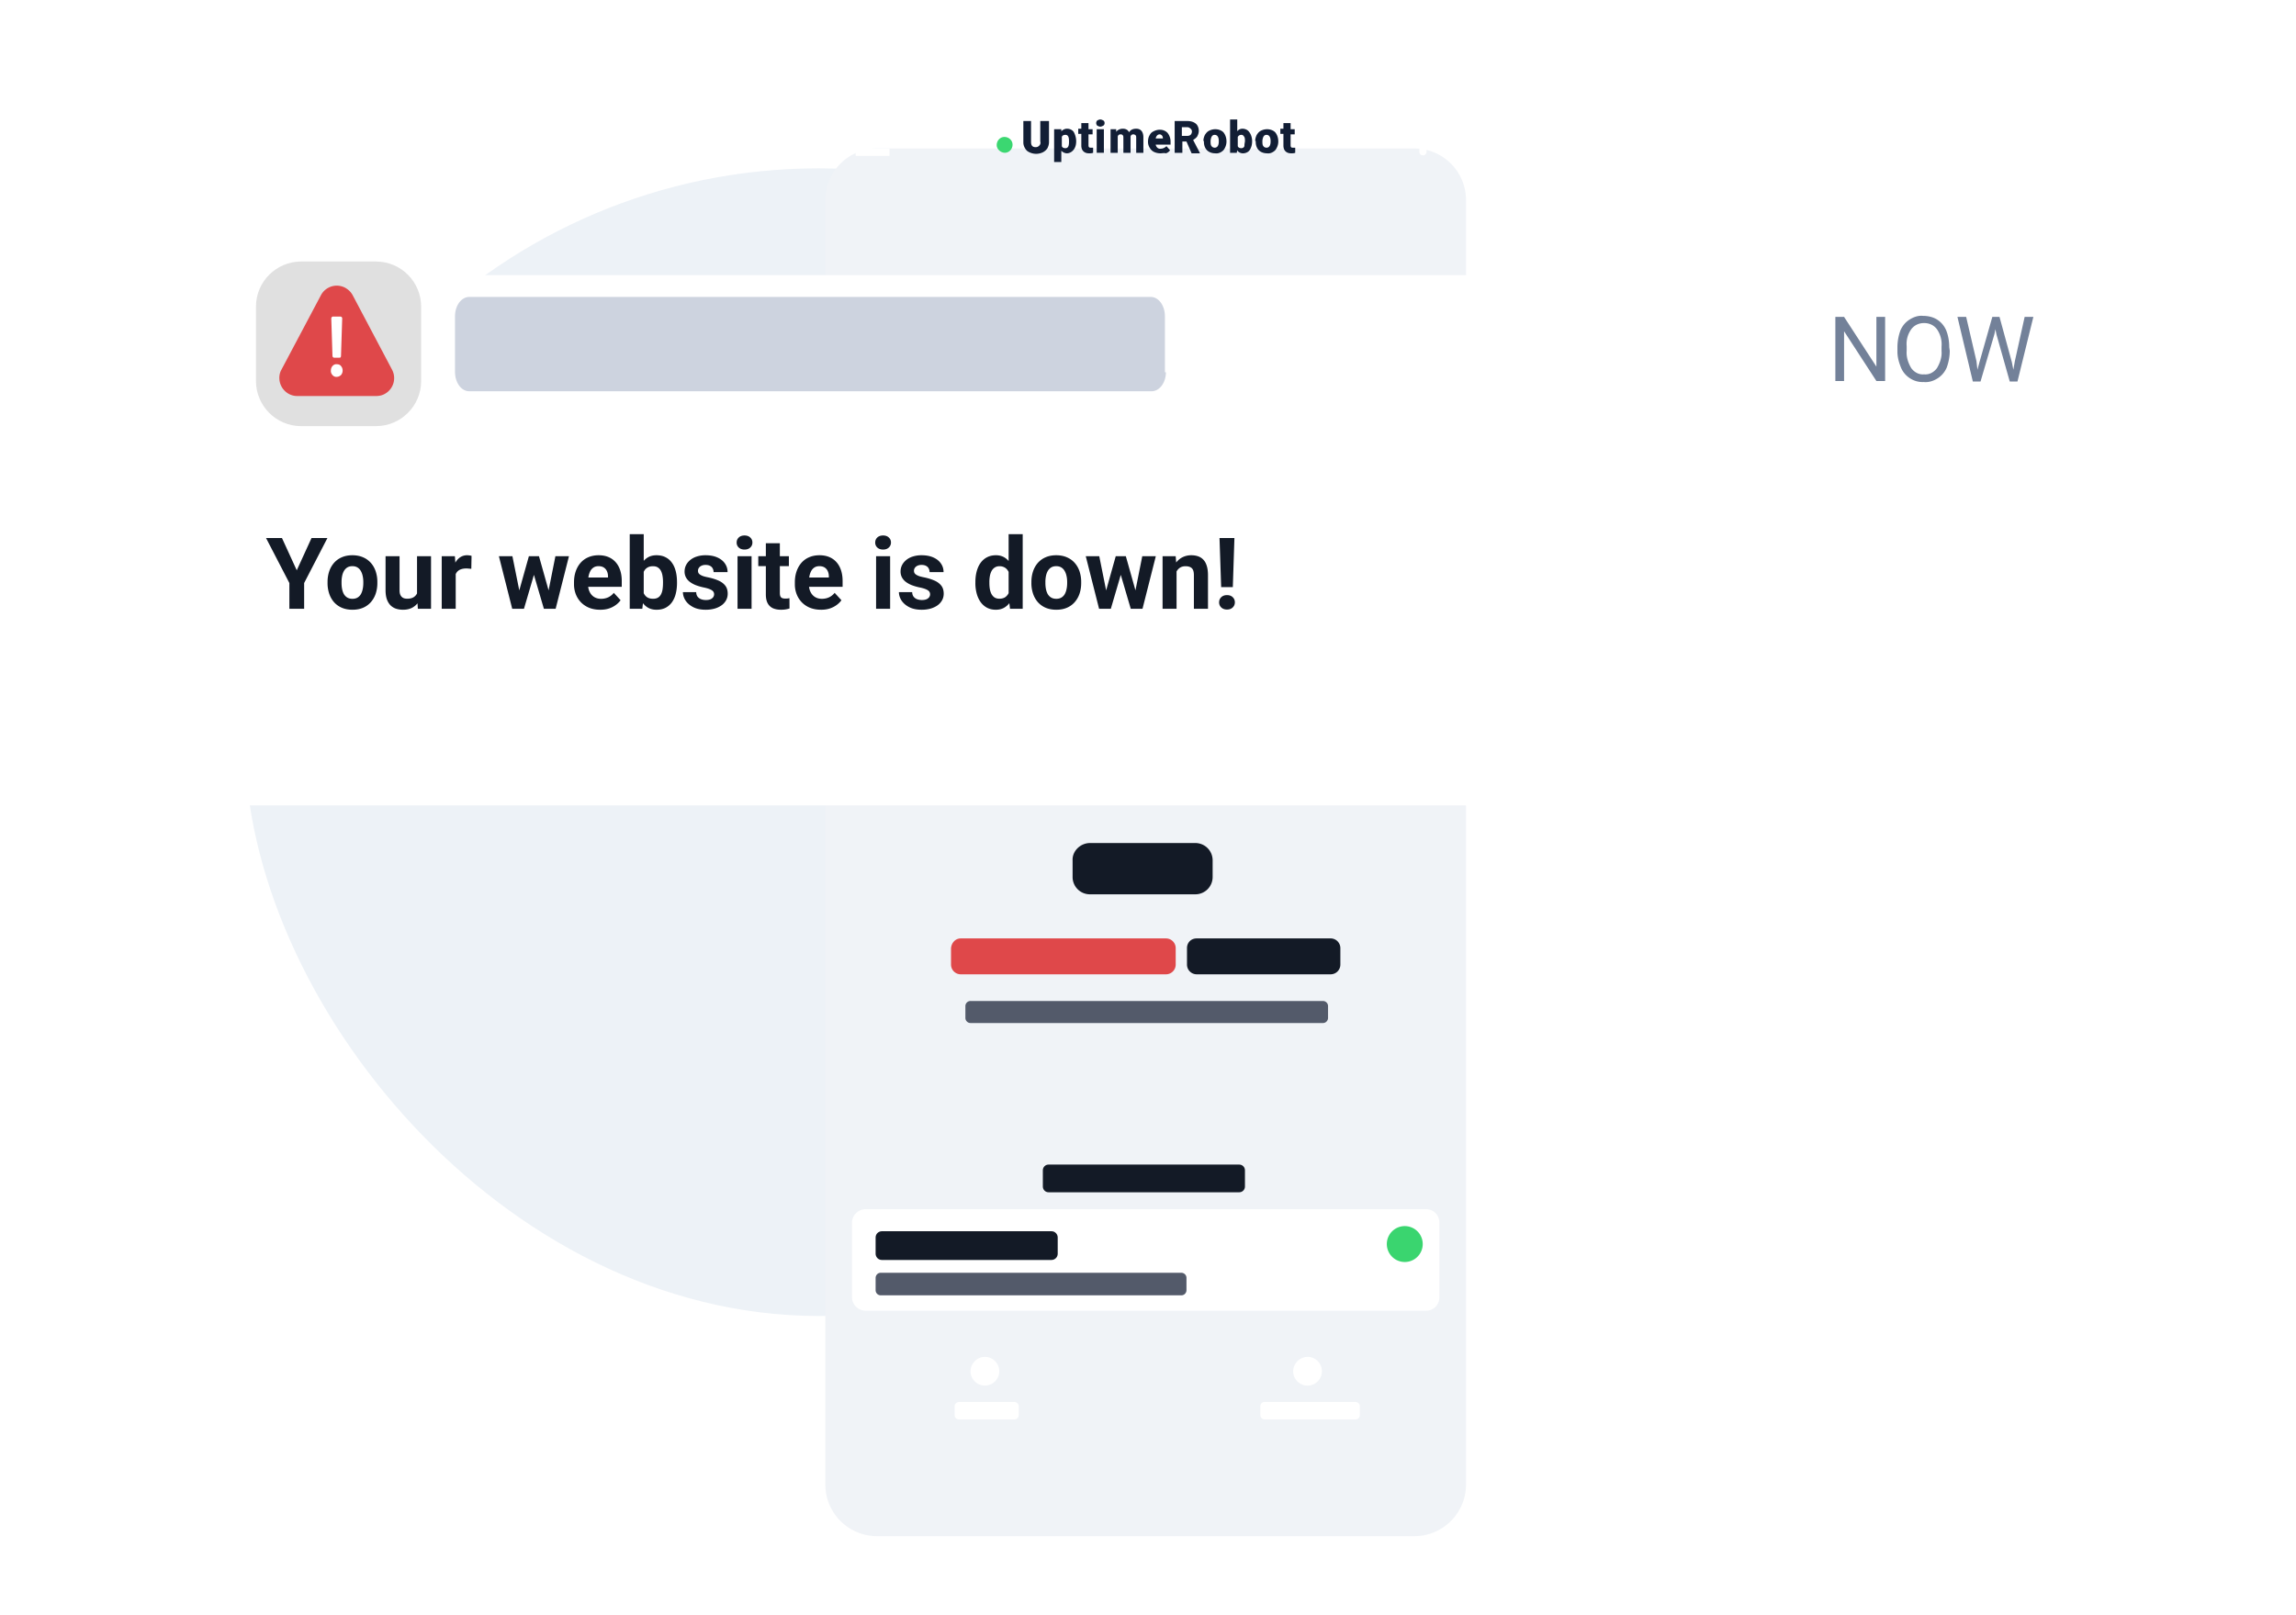 <svg width="462" height="325" fill="none" xmlns="http://www.w3.org/2000/svg"><rect x="49.28" y="33.881" width="231" height="231" rx="115.5" fill="#EDF2F7"/><g filter="url(#filter0_d_3553_5162)"><path d="M176.501 14.137h108.068c5.78 0 10.425 4.645 10.425 10.425v258.455c0 5.78-4.645 10.425-10.425 10.425H176.501a10.396 10.396 0 01-10.425-10.425V24.562c0-5.78 4.645-10.425 10.425-10.425z" fill="#F0F3F7"/></g><path d="M230.071 153.789c20.521 0 37.158-16.637 37.158-37.158 0-20.522-16.637-37.158-37.158-37.158-20.522 0-37.158 16.636-37.158 37.158 0 20.521 16.636 37.158 37.158 37.158z" fill="#DF484A"/><path d="M230.071 140.267c13.054 0 23.637-10.582 23.637-23.636 0-13.054-10.583-23.637-23.637-23.637s-23.636 10.583-23.636 23.637 10.582 23.636 23.636 23.636z" fill="#3AD56F"/><path d="M174.231 243.381h112.713c1.548 0 2.683 1.238 2.683 2.683v15.07a2.665 2.665 0 01-2.683 2.684H174.231c-1.549 0-2.787-1.239-2.787-2.684v-15.07c0-1.445 1.238-2.683 2.787-2.683z" fill="#fff"/><path d="M282.608 254.012a3.613 3.613 0 10.001-7.225 3.613 3.613 0 00-.001 7.225z" fill="#3AD56F"/><path d="M211.079 24.357v4.231c0 .413-.103.826-.309 1.239a2.44 2.44 0 01-.929.826 3.18 3.18 0 01-1.342.31c-.619 0-1.342-.207-1.858-.62-.413-.413-.723-1.032-.723-1.651v-4.335h1.549v4.231c0 .723.309 1.033.929 1.033.309 0 .516-.104.722-.31a.802.802 0 00.207-.826v-4.128h1.754zm5.471 4.025c0 .62-.103 1.239-.516 1.755-.31.412-.826.722-1.342.722-.413 0-.826-.206-1.135-.516v2.27h-1.446v-6.605h1.446v.413c.309-.31.722-.516 1.135-.516.516 0 1.032.206 1.342.62a3.87 3.87 0 01.516 1.857zm-1.445 0c0-.826-.207-1.239-.723-1.239-.309 0-.619.104-.722.413v1.858c.103.31.413.413.722.413.516 0 .723-.413.723-1.239v-.206zm3.922-3.51v1.136h.826v1.032h-.826v2.168c0 .103 0 .31.103.413.103.103.207.103.413.103h.413v1.032c-.31.103-.516.103-.826.103-.413 0-.826-.103-1.135-.413-.31-.31-.413-.722-.413-1.135v-2.374h-.619v-1.032h.619v-1.136h1.445v.104zm1.548-.103c0-.206.103-.412.207-.516.206-.103.413-.206.619-.206.206 0 .413.103.619.206.31.207.31.723.104.93l-.104.102c-.206.104-.413.207-.619.207-.206 0-.413-.103-.619-.207a.785.785 0 01-.207-.516zm1.549 5.987h-1.446v-4.748h1.446v4.748zm2.477-4.748v.516c.309-.413.825-.62 1.342-.62.516 0 1.032.207 1.238.723.31-.516.826-.722 1.445-.722.929 0 1.445.62 1.445 1.755v3.096h-1.445v-2.993c0-.207 0-.413-.103-.516-.103-.104-.31-.207-.413-.207-.31 0-.516.103-.619.413v3.303h-1.445v-2.993c0-.207 0-.413-.103-.516-.104-.104-.207-.207-.413-.207-.31 0-.516.103-.62.413v3.303h-1.445v-4.748h1.136zm8.876 4.851c-.619 0-1.341-.206-1.754-.62-.413-.412-.723-1.031-.723-1.65v-.104c0-.413.103-.929.31-1.238.206-.413.413-.62.826-.826.412-.207.825-.31 1.238-.31.619 0 1.136.207 1.548.62.413.516.62 1.135.62 1.754v.62h-2.994c.104.516.517.928 1.033.825.412 0 .825-.206 1.135-.516l.723.826a1.61 1.61 0 01-.826.62c-.413-.104-.723 0-1.136 0zm-.103-3.819c-.413 0-.722.31-.826.826h1.445v-.103a.79.79 0 00-.206-.516c-.103-.104-.31-.207-.413-.207zm5.367 1.445h-.825v2.271h-1.549v-6.4h2.478c.619 0 1.238.104 1.754.517.413.31.62.929.62 1.445 0 .412-.104.722-.31 1.135-.206.31-.516.516-.826.723l1.342 2.58v.103h-1.651l-1.033-2.374zm-.825-1.135h1.032c.206 0 .516-.103.619-.207.31-.31.413-.929 0-1.238-.206-.207-.413-.31-.722-.31h-1.032v1.755h.103zm4.232 1.032c0-.413.103-.826.309-1.239.207-.31.413-.619.826-.825a2.75 2.75 0 011.239-.31c.619 0 1.238.206 1.651.62.413.515.619 1.135.619 1.857 0 .62-.206 1.239-.619 1.755-.413.413-1.032.722-1.651.62-.62 0-1.239-.207-1.652-.62-.413-.413-.619-1.032-.619-1.652v-.206h-.103zm1.445.103c0 .31 0 .723.206.93.103.206.413.309.619.309.516 0 .826-.413.826-1.239v-.103c0-.826-.31-1.239-.826-1.239s-.722.413-.825 1.136v.206zm8.36-.103c0 .62-.103 1.239-.516 1.858-.31.413-.826.62-1.342.62-.413 0-.929-.207-1.135-.62l-.103.516h-1.342v-6.71h1.445v2.375c.206-.31.619-.516 1.032-.516.516 0 1.032.206 1.342.62.413.515.619 1.238.619 1.857zm-1.445 0c0-.31 0-.723-.206-.929a.568.568 0 00-.516-.31c-.31 0-.516.104-.723.413v1.858c.103.31.413.413.723.413.309 0 .619-.206.619-.516 0-.413.103-.723.103-.929zm2.065 0c0-.413.103-.826.309-1.239.207-.31.413-.619.826-.825a2.75 2.75 0 011.239-.31c.619 0 1.238.206 1.651.62.413.515.619 1.135.619 1.857 0 .62-.206 1.239-.619 1.755-.413.413-1.032.722-1.651.62-.62 0-1.239-.207-1.652-.62-.413-.413-.619-1.032-.619-1.652v-.206h-.103zm1.445.103c0 .31 0 .723.206.93.103.206.413.309.619.309.516 0 .826-.413.826-1.239v-.103c0-.826-.31-1.239-.826-1.239s-.722.413-.825 1.136v.206zm5.676-3.612v1.135h.826v1.032h-.826v2.168c0 .103 0 .31.104.413.103.103.206.103.413.103h.412v1.032c-.309.103-.516.103-.825.103-.413 0-.826-.103-1.136-.413-.309-.31-.413-.722-.413-1.135v-2.374h-.619v-1.032h.619v-1.136h1.445v.104z" fill="#121E35"/><path d="M203.751 29.103c0 .929-.723 1.651-1.549 1.651-.825 0-1.651-.722-1.651-1.548 0-.929.722-1.651 1.548-1.651.929 0 1.652.722 1.652 1.548z" fill="#3BD771"/><path d="M286.324 25.387c.413 0 .723.31.723.722v4.439c0 .412-.31.722-.723.722a.705.705 0 01-.722-.722v-4.439c0-.413.309-.722.722-.722z" fill="#fff"/><path d="M283.331 28.277c0-.413.31-.722.723-.722h4.438c.413 0 .722.31.722.722a.705.705 0 01-.722.723h-4.438c-.31 0-.723-.31-.723-.723zm-85.154 244.83a2.885 2.885 0 012.89 2.89 2.886 2.886 0 01-2.89 2.891 2.885 2.885 0 01-2.89-2.891c0-1.548 1.341-2.89 2.89-2.89zm64.923 0a2.885 2.885 0 012.89 2.89 2.885 2.885 0 01-2.89 2.891 2.886 2.886 0 01-2.89-2.891c0-1.548 1.342-2.89 2.89-2.89z" fill="#fff"/><path d="M219.337 169.684h21.159a3.48 3.48 0 013.51 3.509v3.303a3.48 3.48 0 01-3.51 3.509h-21.159a3.48 3.48 0 01-3.51-3.509v-3.303c-.103-1.858 1.549-3.509 3.51-3.509zm21.469 19.198h26.939a1.96 1.96 0 011.962 1.961v3.303a1.96 1.96 0 01-1.962 1.961h-26.939a1.96 1.96 0 01-1.961-1.961v-3.303c0-1.135.825-1.961 1.961-1.961z" fill="#131A26"/><path d="M193.326 188.883h41.287a1.96 1.96 0 011.961 1.961v3.303a1.96 1.96 0 01-1.961 1.961h-41.287a1.96 1.96 0 01-1.961-1.961v-3.303c.103-1.135.929-1.961 1.961-1.961z" fill="#DF484A"/><path d="M195.287 201.475h70.91c.516 0 1.032.412 1.032 1.032v2.374c0 .516-.413 1.032-1.032 1.032h-70.91a1.034 1.034 0 01-1.032-1.032v-2.374c0-.62.516-1.032 1.032-1.032z" fill="#535A6A"/><path d="M210.976 234.402h38.396c.62 0 1.136.516 1.136 1.136v3.303c0 .619-.516 1.135-1.136 1.135h-38.396c-.62 0-1.136-.516-1.136-1.135v-3.303c0-.62.516-1.136 1.136-1.136zm-33.546 13.419h34.165c.722 0 1.238.619 1.238 1.238v3.303c0 .723-.619 1.239-1.238 1.239H177.43c-.722 0-1.239-.62-1.239-1.239v-3.303c0-.722.62-1.238 1.239-1.238z" fill="#131A26"/><path d="M177.224 256.18h60.485c.516 0 1.032.413 1.032 1.032v2.477c0 .516-.413 1.032-1.032 1.032h-60.485a1.034 1.034 0 01-1.033-1.032v-2.477c0-.516.413-1.032 1.033-1.032z" fill="#535A6A"/><path d="M192.913 282.191h11.251c.413 0 .826.413.826.826v1.858c0 .413-.413.826-.826.826h-11.251c-.413 0-.826-.413-.826-.826v-1.858c0-.413.413-.826.826-.826zm61.517 0h18.373c.413 0 .826.413.826.826v1.858c0 .413-.413.826-.826.826H254.43c-.412 0-.825-.413-.825-.826v-1.858c0-.413.309-.826.825-.826zM178.979 27.556h-6.812V29h6.812v-1.445zm0-2.374h-6.812v1.445h6.812v-1.445zm0 4.748h-6.812v1.445h6.812V29.93z" fill="#fff"/><g filter="url(#filter1_d_3553_5162)"><path d="M46.861 39.63H414.21a8.326 8.326 0 018.361 8.361v90.006a8.326 8.326 0 01-8.361 8.36H46.861a8.326 8.326 0 01-8.36-8.36V47.991a8.326 8.326 0 018.36-8.36z" fill="#fff"/></g><path d="M60.589 52.637h15.07c5.057 0 9.083 4.128 9.083 9.083v14.966c0 5.058-4.129 9.083-9.083 9.083h-15.07c-5.058 0-9.083-4.128-9.083-9.083V61.72c0-5.058 4.129-9.083 9.083-9.083z" fill="#E0E0E0"/><path d="M379.323 76.687h-1.755l-6.503-10.012v10.012h-1.754V63.785h1.754l6.503 10.012V63.785h1.755v12.902zm13.005-6.09c0 1.136-.206 2.27-.619 3.406-.413.93-1.033 1.652-1.858 2.168-.826.516-1.755.826-2.787.722-1.961.104-3.819-1.135-4.542-2.89-.413-1.032-.722-2.064-.722-3.2v-.928a9.91 9.91 0 01.619-3.407c.413-.928 1.032-1.651 1.858-2.167.826-.516 1.755-.826 2.684-.723.929 0 1.961.207 2.786.723.826.516 1.446 1.239 1.858 2.167.413 1.033.62 2.168.62 3.407l.103.722zm-1.652-.826a5.314 5.314 0 00-.929-3.509c-.619-.826-1.548-1.239-2.58-1.239s-1.961.413-2.58 1.239c-.723 1.032-1.033 2.168-.929 3.406v.93c-.104 1.238.309 2.476.929 3.508.619.826 1.548 1.342 2.58 1.24 1.032.102 1.961-.414 2.58-1.24.62-1.032 1.033-2.27.929-3.406v-.929zm7.019 2.89l.207 1.755.413-1.548 2.58-9.083h1.445l2.477 9.083.31 1.548.309-1.754 1.962-8.877h1.754l-3.199 13.005h-1.549l-2.683-9.496-.207-1.032-.206 1.032-2.787 9.496h-1.548l-3.097-13.005h1.755l2.064 8.877z" fill="#738199"/><path d="M234.613 74.83c0 2.27-1.342 3.922-2.89 3.922H94.444c-1.651 0-2.89-1.755-2.89-3.923V63.682c0-2.27 1.342-3.922 2.89-3.922h137.072c1.652 0 2.89 1.755 2.89 3.922v11.25h.207v-.103z" fill="#CDD3DF"/><path d="M75.686 79.71H59.811c-2 0-3.602-1.65-3.602-3.654 0-.58.134-1.159.445-1.693l7.915-14.928a3.604 3.604 0 014.892-1.515c.622.357 1.156.847 1.512 1.515l7.915 14.972a3.62 3.62 0 01-1.512 4.902c-.49.267-1.067.4-1.69.4z" fill="#DF484A"/><path d="M67.778 73.315c.319 0 .638.09.837.362.44.498.44 1.313 0 1.811-.239.227-.558.362-.837.362-.32.046-.638-.09-.878-.362-.199-.226-.359-.543-.319-.905 0-.362.12-.68.32-.906.239-.271.558-.407.877-.362zm.558-1.313H67.26a.372.372 0 01-.359-.362l-.239-7.516c0-.226.16-.407.32-.407h1.515c.2 0 .359.18.359.362v.045l-.24 7.516c0 .226-.12.362-.279.362z" fill="#fff"/><path d="M56.741 108.298l2.972 6.491 2.971-6.491h3.197l-4.682 9.052v5.181h-2.972v-5.181l-4.692-9.052h3.206zm9.17 9.052v-.205c0-.776.11-1.489.332-2.141a4.95 4.95 0 01.968-1.71 4.339 4.339 0 011.564-1.125c.619-.273 1.329-.41 2.13-.41.802 0 1.516.137 2.141.41a4.32 4.32 0 011.574 1.125c.43.482.756 1.052.978 1.71a6.63 6.63 0 01.332 2.141v.205a6.67 6.67 0 01-.332 2.141 4.989 4.989 0 01-.978 1.711 4.336 4.336 0 01-1.564 1.124c-.619.267-1.33.401-2.13.401-.802 0-1.516-.134-2.142-.401a4.43 4.43 0 01-1.574-1.124 5.077 5.077 0 01-.967-1.711 6.67 6.67 0 01-.333-2.141zm2.815-.205v.205c0 .443.039.857.117 1.242.078.384.202.723.371 1.016.176.287.404.512.685.675.28.163.622.244 1.026.244.391 0 .727-.081 1.007-.244a1.86 1.86 0 00.674-.675c.17-.293.294-.632.372-1.016.085-.385.127-.799.127-1.242v-.205c0-.43-.042-.834-.127-1.212a3.194 3.194 0 00-.381-1.017c-.17-.3-.395-.534-.675-.704-.28-.169-.619-.254-1.016-.254-.398 0-.737.085-1.017.254-.274.17-.499.404-.675.704a3.355 3.355 0 00-.371 1.017 5.977 5.977 0 00-.117 1.212zm15.19 2.854v-8.045h2.816v10.577h-2.65l-.165-2.532zm.313-2.17l.831-.019c0 .704-.081 1.359-.244 1.965a4.69 4.69 0 01-.733 1.564 3.435 3.435 0 01-1.232 1.026c-.495.241-1.079.362-1.75.362-.514 0-.99-.072-1.427-.215a2.917 2.917 0 01-1.114-.694c-.307-.32-.548-.727-.724-1.222-.17-.502-.254-1.105-.254-1.809v-6.833h2.816v6.853c0 .313.035.577.107.792.078.215.186.391.323.528.136.136.296.234.479.293.189.058.397.088.625.088.58 0 1.036-.118 1.369-.352.339-.235.576-.554.713-.958.144-.411.215-.867.215-1.369zm7.469-3.568v8.27h-2.816v-10.577h2.65l.166 2.307zm3.187-2.375l-.05 2.61a6.534 6.534 0 00-.498-.049 4.938 4.938 0 00-.518-.029c-.398 0-.743.052-1.036.156a1.845 1.845 0 00-.724.44 1.911 1.911 0 00-.43.714c-.09.28-.143.599-.156.958l-.567-.176c0-.685.068-1.314.205-1.887a5.21 5.21 0 01.597-1.515 2.98 2.98 0 01.977-.997 2.48 2.48 0 011.32-.352c.156 0 .316.013.479.039.163.019.296.049.4.088zm9.335 7.908l2.2-7.84h1.788l-.576 3.08-2.2 7.497h-1.495l.283-2.737zm-1.114-7.84l1.574 7.83.146 2.747h-1.759l-2.679-10.577h2.718zm7.116 7.703l1.535-7.703h2.727l-2.678 10.577h-1.75l.166-2.874zm-1.769-7.703l2.19 7.781.303 2.796h-1.506l-2.199-7.488-.558-3.089h1.77zm12.317 10.773c-.821 0-1.558-.131-2.209-.391a4.848 4.848 0 01-1.662-1.105 4.898 4.898 0 01-1.036-1.632 5.484 5.484 0 01-.362-1.995v-.391c0-.801.114-1.534.342-2.199a5.154 5.154 0 01.978-1.73c.43-.489.951-.864 1.564-1.124.612-.268 1.303-.401 2.072-.401.749 0 1.414.124 1.994.371.58.248 1.066.6 1.457 1.056.397.456.697 1.004.899 1.642.202.632.303 1.336.303 2.112v1.173h-8.407v-1.877h5.641v-.215c0-.391-.072-.74-.215-1.046a1.66 1.66 0 00-.626-.743c-.28-.183-.639-.274-1.075-.274-.372 0-.691.082-.958.245a1.89 1.89 0 00-.655.684 3.732 3.732 0 00-.372 1.036 6.606 6.606 0 00-.117 1.29v.391c0 .424.059.815.176 1.173.124.359.296.668.518.929.228.261.502.463.821.606.326.144.694.215 1.105.215.508 0 .981-.097 1.417-.293a3.068 3.068 0 001.144-.909l1.368 1.486a4.163 4.163 0 01-.909.919 4.863 4.863 0 01-1.368.723c-.535.183-1.144.274-1.828.274zm5.943-15.211h2.816v12.591l-.284 2.424h-2.532v-15.015zm9.512 9.619v.206c0 .788-.085 1.511-.254 2.17a4.951 4.951 0 01-.763 1.71 3.65 3.65 0 01-1.29 1.115c-.509.26-1.108.391-1.799.391-.645 0-1.206-.131-1.681-.391a3.405 3.405 0 01-1.183-1.105 6.281 6.281 0 01-.772-1.671 12.603 12.603 0 01-.44-2.092v-.45c.097-.756.244-1.453.44-2.092a6.274 6.274 0 01.772-1.672 3.402 3.402 0 011.183-1.104c.469-.261 1.023-.391 1.662-.391.697 0 1.303.133 1.818.401.521.26.951.632 1.29 1.114.345.476.6 1.043.763 1.701.169.652.254 1.372.254 2.16zm-2.816.206v-.206c0-.43-.032-.834-.097-1.212a3.219 3.219 0 00-.313-1.007 1.774 1.774 0 00-.616-.694c-.254-.169-.583-.254-.987-.254-.385 0-.711.065-.978.196-.267.13-.489.312-.665.547a2.509 2.509 0 00-.381.841 5.075 5.075 0 00-.156 1.055v1.281c.019.515.104.971.254 1.368.156.392.391.701.704.929.319.222.733.333 1.241.333.398 0 .727-.079.988-.235.26-.156.462-.378.606-.665.15-.287.254-.622.312-1.007.059-.391.088-.814.088-1.27zm10.284 2.267a.916.916 0 00-.176-.547c-.117-.163-.335-.313-.655-.45-.313-.143-.766-.273-1.359-.391a10.531 10.531 0 01-1.495-.44 5.148 5.148 0 01-1.193-.655 2.843 2.843 0 01-.782-.899 2.501 2.501 0 01-.283-1.202c0-.443.094-.86.283-1.252a3.24 3.24 0 01.831-1.036 3.926 3.926 0 011.33-.713 5.599 5.599 0 011.779-.264c.919 0 1.707.146 2.365.44.665.293 1.173.697 1.525 1.212a2.94 2.94 0 01.538 1.74h-2.815c0-.274-.059-.518-.176-.733a1.157 1.157 0 00-.528-.518c-.235-.131-.541-.196-.919-.196-.313 0-.583.055-.811.166a1.243 1.243 0 00-.528.43 1.03 1.03 0 00-.176.587c0 .163.032.309.097.44.072.124.186.238.343.342.156.104.358.202.606.293.254.085.567.163.938.235.763.156 1.444.361 2.043.616.6.247 1.075.586 1.427 1.016.352.424.528.981.528 1.672 0 .469-.104.899-.313 1.29a3.116 3.116 0 01-.899 1.027 4.57 4.57 0 01-1.408.674 6.55 6.55 0 01-1.828.235c-.984 0-1.818-.176-2.502-.528-.678-.352-1.193-.798-1.545-1.339-.345-.548-.518-1.108-.518-1.682h2.669c.013.385.111.694.293.929.189.235.427.404.714.508.293.105.609.157.948.157.365 0 .668-.049.909-.147a1.29 1.29 0 00.548-.411.989.989 0 00.195-.606zm7.537-7.654v10.577h-2.825v-10.577h2.825zm-3.001-2.756c0-.411.143-.75.43-1.017.287-.267.671-.401 1.154-.401.475 0 .856.134 1.143.401.293.267.44.606.44 1.017 0 .41-.147.749-.44 1.016-.287.267-.668.401-1.143.401-.483 0-.867-.134-1.154-.401a1.328 1.328 0 01-.43-1.016zm10.508 2.756v1.994h-6.158v-1.994h6.158zm-4.633-2.61h2.815v10c0 .307.039.541.118.704a.7.7 0 00.371.342c.163.059.368.088.616.088.176 0 .332-.006.469-.019.143-.02.264-.039.362-.059l.01 2.073c-.242.078-.502.14-.783.185-.28.046-.589.069-.928.069-.619 0-1.16-.101-1.623-.303a2.241 2.241 0 01-1.056-.997c-.247-.457-.371-1.056-.371-1.799v-10.284zm11.105 13.383c-.821 0-1.558-.131-2.209-.391a4.848 4.848 0 01-1.662-1.105 4.898 4.898 0 01-1.036-1.632 5.484 5.484 0 01-.362-1.995v-.391c0-.801.114-1.534.342-2.199a5.169 5.169 0 01.977-1.73 4.29 4.29 0 011.565-1.124c.612-.268 1.303-.401 2.072-.401.749 0 1.414.124 1.994.371.58.248 1.066.6 1.457 1.056.397.456.697 1.004.899 1.642.202.632.303 1.336.303 2.112v1.173h-8.407v-1.877h5.641v-.215c0-.391-.072-.74-.215-1.046a1.66 1.66 0 00-.626-.743c-.28-.183-.639-.274-1.075-.274-.372 0-.691.082-.958.245a1.882 1.882 0 00-.655.684 3.732 3.732 0 00-.372 1.036 6.606 6.606 0 00-.117 1.29v.391c0 .424.059.815.176 1.173.124.359.296.668.518.929.228.261.502.463.821.606.326.144.694.215 1.105.215.508 0 .981-.097 1.417-.293a3.068 3.068 0 001.144-.909l1.368 1.486a4.163 4.163 0 01-.909.919 4.863 4.863 0 01-1.368.723c-.535.183-1.144.274-1.828.274zm13.9-10.773v10.577h-2.825v-10.577h2.825zm-3.001-2.756c0-.411.144-.75.43-1.017.287-.267.672-.401 1.154-.401.476 0 .857.134 1.144.401.293.267.44.606.44 1.017 0 .41-.147.749-.44 1.016-.287.267-.668.401-1.144.401-.482 0-.867-.134-1.154-.401a1.331 1.331 0 01-.43-1.016zm11.047 10.41a.916.916 0 00-.176-.547c-.118-.163-.336-.313-.655-.45-.313-.143-.766-.273-1.359-.391a10.545 10.545 0 01-1.496-.44 5.12 5.12 0 01-1.192-.655 2.83 2.83 0 01-.782-.899 2.502 2.502 0 01-.284-1.202c0-.443.095-.86.284-1.252.195-.391.472-.736.83-1.036a3.935 3.935 0 011.33-.713 5.607 5.607 0 011.779-.264c.919 0 1.707.146 2.366.44.664.293 1.173.697 1.525 1.212.358.508.537 1.088.537 1.74h-2.815c0-.274-.059-.518-.176-.733a1.157 1.157 0 00-.528-.518c-.234-.131-.541-.196-.919-.196-.313 0-.583.055-.811.166a1.255 1.255 0 00-.528.43 1.039 1.039 0 00-.176.587c0 .163.033.309.098.44.072.124.186.238.342.342.156.104.358.202.606.293.254.085.567.163.938.235.763.156 1.444.361 2.044.616.599.247 1.075.586 1.427 1.016.352.424.528.981.528 1.672 0 .469-.105.899-.313 1.29a3.131 3.131 0 01-.9 1.027c-.391.286-.86.511-1.407.674a6.556 6.556 0 01-1.828.235c-.984 0-1.818-.176-2.503-.528-.677-.352-1.192-.798-1.544-1.339-.346-.548-.518-1.108-.518-1.682h2.668c.013.385.111.694.294.929.189.235.427.404.713.508.294.105.61.157.948.157.365 0 .668-.049.91-.147.241-.104.423-.241.547-.411a.99.99 0 00.196-.606zm15.797.616v-12.708h2.834v15.015h-2.551l-.283-2.307zm-6.687-2.854v-.205c0-.809.091-1.542.274-2.2.182-.665.45-1.235.801-1.711a3.653 3.653 0 011.301-1.104c.514-.261 1.101-.391 1.759-.391.619 0 1.16.13 1.623.391.469.26.867.632 1.192 1.114.333.476.6 1.04.802 1.691.202.645.349 1.353.44 2.122v.449a11.272 11.272 0 01-.44 2.053 6.138 6.138 0 01-.802 1.662 3.531 3.531 0 01-1.192 1.095c-.469.26-1.017.391-1.642.391-.659 0-1.245-.134-1.76-.401a3.737 3.737 0 01-1.29-1.124 5.36 5.36 0 01-.792-1.701 7.862 7.862 0 01-.274-2.131zm2.815-.205v.205c0 .436.033.844.098 1.222.072.378.186.713.342 1.007.163.286.372.511.626.674.261.157.577.235.948.235.482 0 .88-.108 1.193-.323a2.07 2.07 0 00.713-.909c.17-.384.268-.828.294-1.329v-1.281a4.674 4.674 0 00-.176-1.105 2.413 2.413 0 00-.411-.85 1.797 1.797 0 00-.665-.547 2.042 2.042 0 00-.928-.196c-.365 0-.678.085-.939.254-.26.163-.472.388-.635.675a3.577 3.577 0 00-.352 1.016 6.814 6.814 0 00-.108 1.252zm8.456.185v-.205c0-.776.111-1.489.333-2.141a4.948 4.948 0 01.967-1.71 4.343 4.343 0 011.564-1.125c.619-.273 1.33-.41 2.131-.41.802 0 1.516.137 2.141.41.626.268 1.15.642 1.574 1.125.43.482.756 1.052.978 1.71a6.63 6.63 0 01.332 2.141v.205c0 .769-.111 1.483-.332 2.141a5 5 0 01-.978 1.711 4.34 4.34 0 01-1.564 1.124c-.619.267-1.329.401-2.131.401-.802 0-1.515-.134-2.141-.401a4.431 4.431 0 01-1.574-1.124 5.075 5.075 0 01-.967-1.711 6.66 6.66 0 01-.333-2.141zm2.816-.205v.205c0 .443.039.857.117 1.242.078.384.202.723.371 1.016.176.287.404.512.685.675.28.163.622.244 1.026.244.391 0 .727-.081 1.007-.244.28-.163.505-.388.674-.675.17-.293.294-.632.372-1.016.085-.385.127-.799.127-1.242v-.205c0-.43-.042-.834-.127-1.212a3.189 3.189 0 00-.381-1.017c-.17-.3-.395-.534-.675-.704-.28-.169-.619-.254-1.017-.254-.397 0-.736.085-1.016.254-.274.17-.499.404-.675.704a3.355 3.355 0 00-.371 1.017 5.992 5.992 0 00-.117 1.212zm11.955 2.649l2.199-7.84h1.789l-.577 3.08-2.199 7.497h-1.496l.284-2.737zm-1.115-7.84l1.574 7.83.147 2.747h-1.76l-2.678-10.577h2.717zm7.117 7.703l1.535-7.703h2.727l-2.678 10.577h-1.75l.166-2.874zm-1.769-7.703l2.189 7.781.303 2.796h-1.505l-2.2-7.488-.557-3.089h1.77zm10.205 2.258v8.319h-2.815v-10.577h2.639l.176 2.258zm-.411 2.659h-.762c0-.782.101-1.486.303-2.111.202-.632.486-1.17.851-1.613.364-.45.798-.792 1.3-1.027a3.919 3.919 0 011.701-.361c.495 0 .948.071 1.358.215a2.59 2.59 0 011.056.684c.3.313.528.727.684 1.242.163.514.245 1.143.245 1.886v6.745h-2.835v-6.755c0-.469-.065-.834-.196-1.094a1.095 1.095 0 00-.576-.548c-.248-.111-.554-.166-.919-.166-.378 0-.707.075-.988.225-.273.15-.501.358-.684.625a2.973 2.973 0 00-.401.919c-.091.352-.137.73-.137 1.134zm12.054-8.573l-.323 9.883h-2.346l-.332-9.883h3.001zm-3.08 12.943c0-.417.144-.763.43-1.036.294-.281.678-.421 1.154-.421.482 0 .867.14 1.153.421.287.273.431.619.431 1.036 0 .404-.144.746-.431 1.026-.286.281-.671.421-1.153.421-.476 0-.86-.14-1.154-.421a1.382 1.382 0 01-.43-1.026z" fill="#131A26"/><defs><filter id="filter0_d_3553_5162" x="150.325" y="14.137" width="160.421" height="310.808" filterUnits="userSpaceOnUse" color-interpolation-filters="sRGB"><feFlood flood-opacity="0" result="BackgroundImageFix"/><feColorMatrix in="SourceAlpha" values="0 0 0 0 0 0 0 0 0 0 0 0 0 0 0 0 0 0 127 0" result="hardAlpha"/><feMorphology radius="3.938" in="SourceAlpha" result="effect1_dropShadow_3553_5162"/><feOffset dy="15.751"/><feGaussianBlur stdDeviation="9.845"/><feColorMatrix values="0 0 0 0 0 0 0 0 0 0 0 0 0 0 0 0 0 0 0.1 0"/><feBlend in2="BackgroundImageFix" result="effect1_dropShadow_3553_5162"/><feBlend in="SourceGraphic" in2="effect1_dropShadow_3553_5162" result="shape"/></filter><filter id="filter1_d_3553_5162" x="22.749" y="39.631" width="415.573" height="138.229" filterUnits="userSpaceOnUse" color-interpolation-filters="sRGB"><feFlood flood-opacity="0" result="BackgroundImageFix"/><feColorMatrix in="SourceAlpha" values="0 0 0 0 0 0 0 0 0 0 0 0 0 0 0 0 0 0 127 0" result="hardAlpha"/><feMorphology radius="3.938" in="SourceAlpha" result="effect1_dropShadow_3553_5162"/><feOffset dy="15.751"/><feGaussianBlur stdDeviation="9.845"/><feColorMatrix values="0 0 0 0 0 0 0 0 0 0 0 0 0 0 0 0 0 0 0.1 0"/><feBlend in2="BackgroundImageFix" result="effect1_dropShadow_3553_5162"/><feBlend in="SourceGraphic" in2="effect1_dropShadow_3553_5162" result="shape"/></filter></defs></svg>